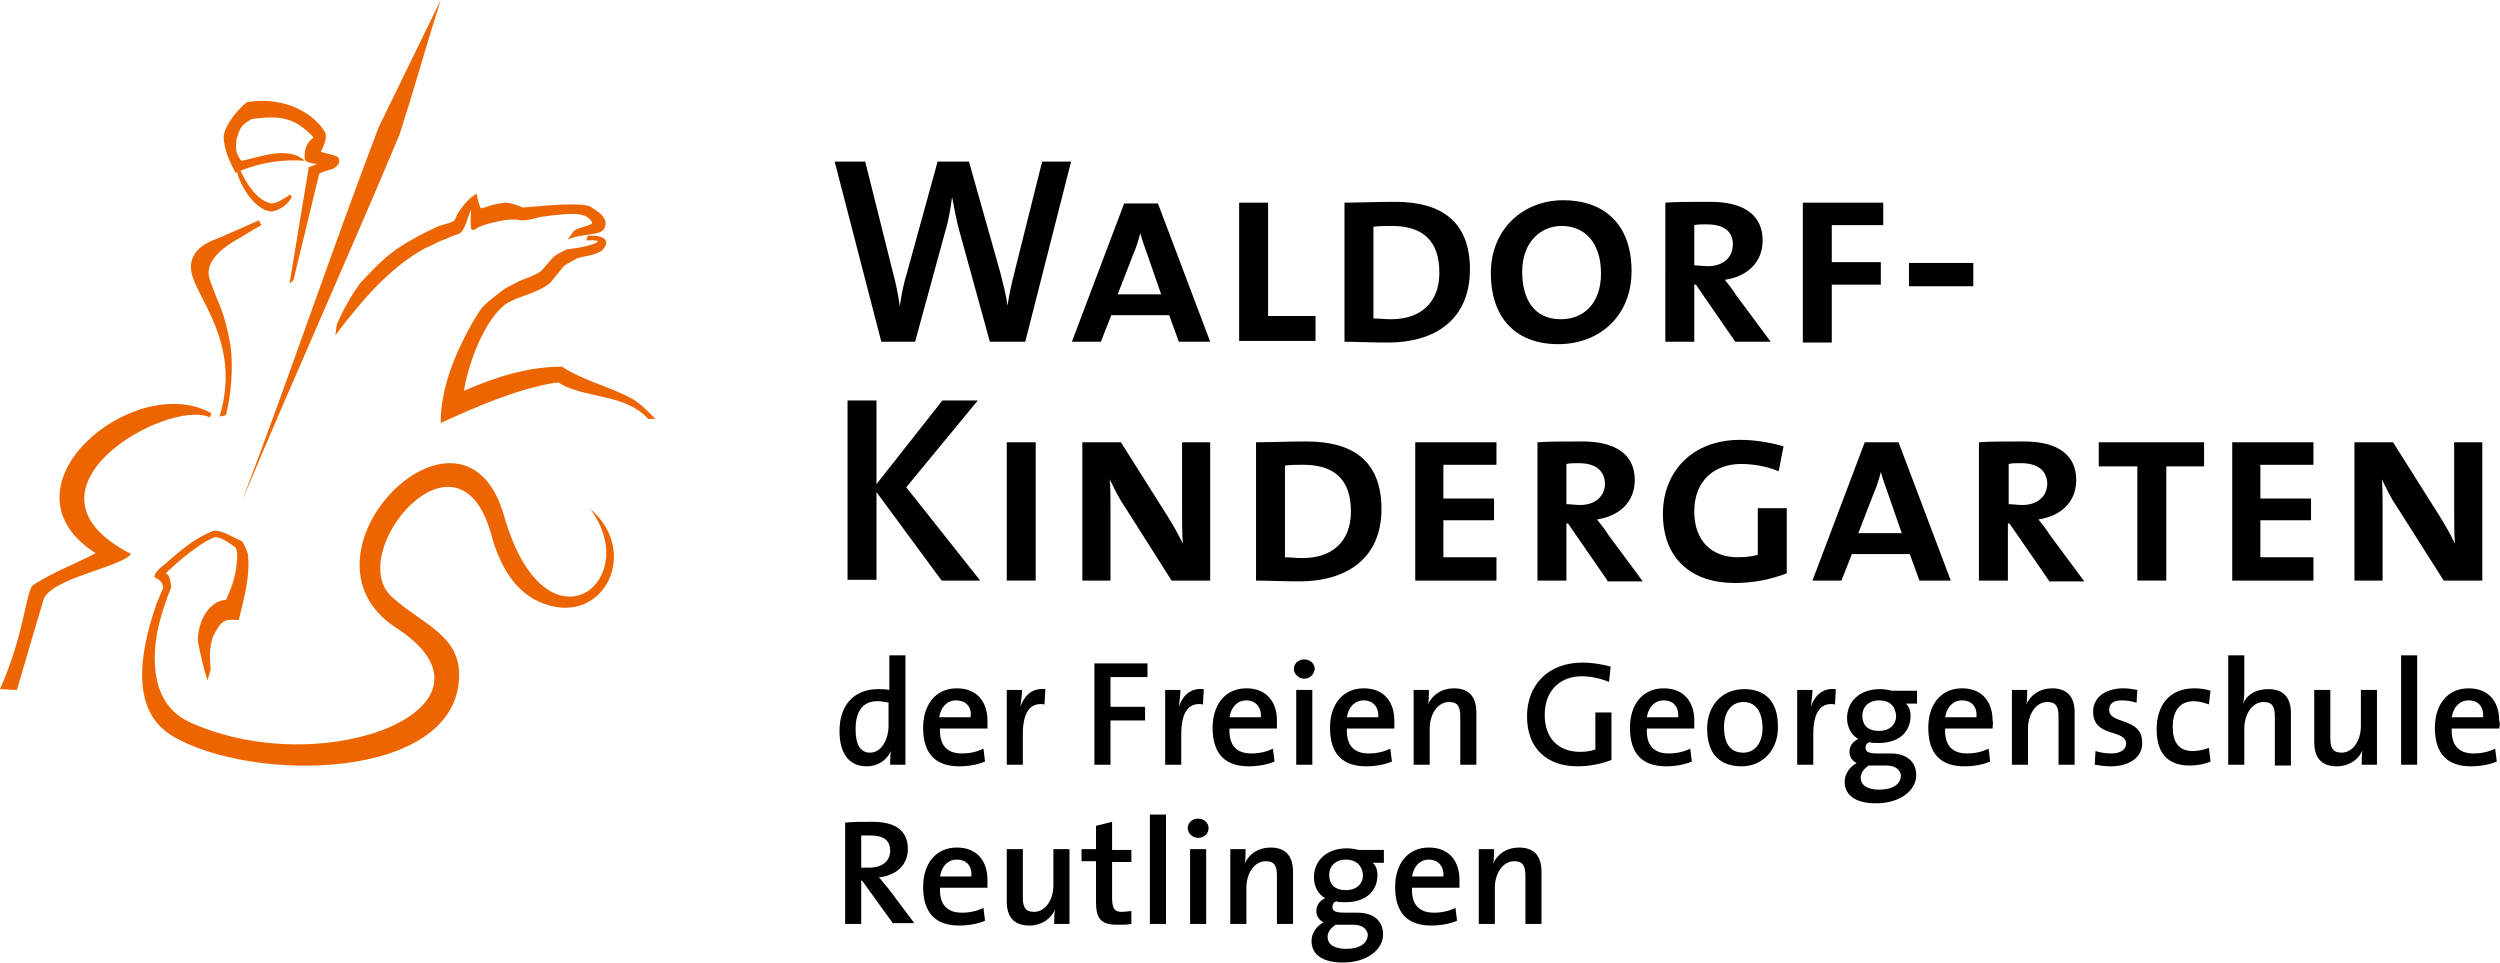 <?xml version="1.0" encoding="utf-8"?>
<!-- Generator: Adobe Illustrator 21.1.0, SVG Export Plug-In . SVG Version: 6.00 Build 0)  -->
<svg version="1.1" id="Ebene_1" xmlns="http://www.w3.org/2000/svg" xmlns:xlink="http://www.w3.org/1999/xlink" x="0px" y="0px"
	 viewBox="0 0 310.9 119.7" style="enable-background:new 0 0 310.9 119.7;" xml:space="preserve">
<style type="text/css">
	.st0{fill:#EC6500;}
</style>
<g>
	<path class="st0" d="M54.8,0c-1.8,5.7-3.3,11.1-5.1,16.7C43.3,32,36.5,47,30.1,62.3c0,0,0.1,0,0,0c5.9-15.5,11.1-31,17-46.5
		C49.7,10.5,54.8,0,54.8,0L54.8,0z"/>
	<path class="st0" d="M71.3,28.8c0.5-0.6,2.6-0.7,2.3-1.2c-0.8-1.5-3.5-0.9-5.1-0.8c-0.4,0.1-0.9,0.1-1.4,0.2
		c-0.8,0.2-1.9,0.6-2.8,0.3c-0.6,0-1.1,0-1.7,0.1c-1,0.2-2,0.4-3,0.8c-0.6,0.4-0.6,0.4-0.7,0.4c-0.1,0-0.1,0-0.3-0.1
		c-0.1-0.7-0.1-1.3,0-2.4c-0.5,0.8-0.7,2.7-1.6,3c-0.9,0.3-0.9,0.3-1.5,0.6c-1,0.3-1.7,0.8-2.7,1.2c-4.5,2.5-8,6.7-11.1,10.8
		c0-0.1,0.2-1.3,0.2-1.4c0.8-1.8,1.8-3.6,2.9-5.1c1.4-1.5,2.8-3,4.5-4.2c1.6-1.1,3.5-2.1,5.3-2.9c0.7-0.2,1.1-0.3,1.6-0.5
		c0.5-0.2,0.4-0.5,0.7-1c0.3-0.5,1.3-2,2.4-2.5c0.1,0.8,0.2,1.1,0.5,1.8c0.2,0,0.8-0.2,1.4-0.4c0.5-0.1,0.9-0.2,1.5-0.3
		c0.8,0,1.6,0.3,2.3,0.6c0.7,0,6.2-0.7,8.2-0.2c0.3,0.1,0.8,0.5,1.1,0.7c0.5,0.3,1,0.9,1,1.4c0.1,1.9-2.5,1.1-4.7,2.1L71.3,28.8
		L71.3,28.8z"/>
	<path class="st0" d="M72.9,29.9c3.3-0.2,0.2,0.9-2.4,1.1c-0.8,0.4-0.9,0.4-1.6,0.9c-0.4,0.4-0.8,0.9-1.6,1.8
		c-0.9,0.6-1.6,0.8-2.6,1.2c-1.6,0.8-1.6,0.8-2.2,1.2c-0.9,0.7-1.7,1.3-2.5,2.1c-0.4,0.5-0.5,0.7-1.3,2c-2,3.6-3.9,7.9-3.9,12.4
		c4.4-2,9.4-4.2,14.2-5c0.5,0,0.4-0.1,0.8,0.2c3.4,1.8,8,1.2,10.8,4.3c0,0,0.8,0,0.9,0c-0.7-0.7-1.6-1.7-2.7-2.4
		c-2.8-1.6-6.2-2.3-8.9-4.1c-4.3,0-8.3,1.3-12.2,3c0.2-1.6,1.6-7.1,4.4-10.1c0.3-0.2,0.5-0.5,0.8-0.7c1.8-1.1,4-1.3,5.6-2.7
		c0.5-0.7,1.1-1.3,1.6-2c0.5-0.4,1.1-0.6,1.7-1c1.1-0.3,2-0.3,3-0.9c0.8-0.7,1.2-2-1.7-1.9L72.9,29.9L72.9,29.9z"/>
	<path class="st0" d="M27.3,51.8c2.8-9.2-3-14.8-3.5-18c-0.5-3,2.7-3.9,3.4-4.2c0.9-0.4,5-2.2,5-2.2l0.3,0.6c0,0-1.6,0.9-2.2,1.3
		c-0.4,0.3-5.3,2.5-4.2,5.5c1,3,1.7,3.5,2.5,7.8c0.5,2.9,0.1,6.8-0.5,9C28,51.7,27.3,51.8,27.3,51.8L27.3,51.8z"/>
	<path class="st0" d="M36,35.3c0.8-4.9,1.6-9.7,2.4-14.5c0.2-0.1,0.8-0.3,1-0.4c-0.4-0.1-1.3-0.1-1.5-0.6c-0.2-2.1,1.2-2.7,1.1-2.7
		c-2.5-2.7-4.4-2.7-7.7-2.3c-1.4,0.8-1.5,1.2-1.9,2.6C29.3,18.6,29.3,19,30,20c1.9-0.3,5.8-2,7.9,0c-2.5-0.2-5.5,0.1-8.6,1.5
		c-0.8-1.5-1.4-2.8-1.5-4.5c0.2-1.6,1.9-3.5,2.9-4.3c4.9-0.8,8.6,1.6,9.8,3.9c0.1,0.9-0.2,1.4-0.6,2.3c0,0,1.4,0.3,2.1,0.6
		c0.5,0.7-0.1,1.2-0.6,1.5c-0.6,0.2-1.2,0.3-1.7,0.6c-1.1,4.5-2.1,8.7-3.2,13.2C36.5,34.9,36,35.2,36,35.3L36,35.3z"/>
	<path class="st0" d="M33.8,26.3c-2.4-0.1-4.3-4.1-4.3-5c0.3-0.1,0.4-0.1,0.4-0.1s1.6,3.8,3.9,4.1c0.9-0.1,1.6-0.7,2.3-1.1
		c0,0,0.2,0.3,0.2,0.3C35.7,25.5,34.9,26.1,33.8,26.3L33.8,26.3z"/>
	<path class="st0" d="M2.1,85.8l3.3-11.2c0.9-2.7,9.5-4,10.9-5.7c-15.6-8,4.5-19.4,9.8-17c0.1-0.2,0.1-0.3,0.2-0.5
		C16.7,46-0.9,60.6,11.9,68.8C9,70.3,6.9,71,4.2,72.7c-1,0.5-1,5.8-4.2,13C0,85.7,2.1,85.8,2.1,85.8L2.1,85.8z"/>
	<path class="st0" d="M48.7,74.2c3.7,3.4,8.5,4.7,8.4,9.9c-0.3,13.1-25.9,13.3-35.7,7.4C15.6,88,17.9,79.6,19.5,75
		c0.3-0.7,0.5-1.2,0.8-1.9c-0.1-0.7-0.4-1-1.1-1.3c0-0.8,1.3-1.6,1.6-1.9c1.7-1.5,3.6-3.1,5.8-3.9c1-0.1,2.5,0.9,3.5,1.3
		c0.3,0.4,0.5,1,0.7,1.5c0.4,2.7-0.5,5.7-1.1,8.3c-0.6,0-1.1-0.1-1.7,0.1c-0.8,0.4-1,1.1-1.5,1.9c-0.5,1.6-0.4,2.5-0.3,4.2
		c0,0-0.4,1.3-0.4,1.3c-0.5-1.5-0.9-3.3-1.2-4.9c0-1.8,0.8-4.1,2.6-4.9c0.3-0.1,0.6-0.2,0.9-0.2c0.9-1.9,1.4-3.6,1.4-5.8
		c-0.1-0.5-0.1-0.5-0.2-0.7c-0.7-0.5-1.7-1.3-2.6-1.3c-2.4,0.9-6.1,4.5-6.1,4.5c0.6,0.2,0.6,1.2,0.7,1.7c-1.3,3.3-2.3,6.5-2,10.1
		c0.2,2.4,1.1,5.4,4.7,6.9c16.9,7.3,40.1-2.3,25.3-11.9c-14.1-9.1,8.4-31.6,13.4-13.9c5.1,17.8,17.5,8.2,10.7-0.9
		c6.2,5.2,1.8,14.5-5.7,11.8c-3.7-1.3-5.6-4.9-6.6-8.6C57,51.6,42.8,68.7,48.7,74.2L48.7,74.2z"/>
	<g>
		<path d="M127.5,42.5h-4.4l-3.8-13.8c-0.4-1.4-0.6-2.8-0.9-4.2h0c-0.2,1.4-0.4,2.8-0.8,4.1l-3.8,13.9h-4.2l-5.8-22.4h3.8l3.4,13.6
			c0.4,1.5,0.7,2.9,0.9,4.4h0c0.2-1.5,0.5-2.9,0.9-4.2l3.8-13.8h3.9l3.9,13.8c0.3,1.2,0.7,2.7,0.9,4.1h0c0.2-1.4,0.5-2.7,0.8-3.9
			l3.5-14h3.6L127.5,42.5z"/>
	</g>
	<g>
		<path d="M146.6,42.5l-1.2-3.3h-7.2l-1.3,3.3h-3.6l6.5-17.2h4.2l6.5,17.2H146.6z M142.7,31.7c-0.3-0.9-0.7-1.9-0.9-2.7h0
			c-0.2,0.8-0.5,1.8-0.9,2.7l-1.9,4.9h5.4L142.7,31.7z"/>
		<path d="M154.1,42.5V25.2h3.6v14.1h5.9v3.1H154.1z"/>
		<path d="M172.6,42.6c-2.2,0-3.9-0.1-5.4-0.1V25.2c1.5,0,4.2-0.1,6.3-0.1c5.7,0,9.3,2.4,9.3,8.4C182.8,39.8,178.4,42.6,172.6,42.6z
			 M173.1,28.1c-0.7,0-1.6,0-2.3,0.1v11.4c0.5,0,1.4,0.1,2.2,0.1c3.5,0,6-1.9,6-5.8C179,30,177,28.1,173.1,28.1z"/>
		<path d="M193.8,42.8c-5.6,0-8.4-3.6-8.4-8.8c0-5.7,4.2-9.1,9-9.1c5,0,8.5,2.9,8.5,8.8C202.9,39.4,198.8,42.8,193.8,42.8z
			 M194.2,28.1c-2.6,0-4.9,2-4.9,5.7c0,3.3,1.4,5.9,4.8,5.9c2.8,0,5-1.9,5-5.7S197.1,28.1,194.2,28.1z"/>
		<path d="M215.8,42.5l-4.9-7.1h-0.2v7.1h-3.6V25.2c1.3-0.1,3.5-0.1,5.6-0.1c4.1,0,6.5,1.6,6.5,4.8c0,2.8-2,4.5-4.7,4.9
			c0.4,0.5,0.9,1.1,1.4,1.9l4.3,5.8H215.8z M212.2,27.9c-0.6,0-1.1,0-1.5,0.1v5c0.5,0,1.1,0.1,1.7,0.1c1.9,0,3.1-1.1,3.1-2.7
			C215.5,28.7,214.3,27.9,212.2,27.9z"/>
		<path d="M227.8,28.1v4.5h6.1v2.8h-6.1v7.2h-3.6V25.2h10v2.8H227.8z"/>
		<path d="M237.4,35.6v-2.9h8v2.9H237.4z"/>
	</g>
	<g>
		<path d="M117.1,72.2L109,61.2v10.9h-3.6V49.8h3.6v10.4l8.2-10.4h4.4l-8.9,10.8l9.2,11.6H117.1z"/>
		<path d="M125.2,72.2V55h3.6v17.2H125.2z"/>
		<path d="M145.7,72.2l-5.9-9.3c-0.7-1-1.3-2.3-1.8-3.3h0c0.1,1,0.1,2,0.1,3.6l0,9h-3.5V55h4.8l5.8,9.2c0.7,1.1,1.3,2.2,1.9,3.4h0
			c-0.1-1.1-0.1-2.8-0.1-5l0-7.6h3.5v17.2H145.7z"/>
		<path d="M161.6,72.3c-2.2,0-3.9-0.1-5.4-0.1V55c1.5,0,4.2-0.1,6.3-0.1c5.7,0,9.3,2.4,9.3,8.4C171.8,69.5,167.4,72.3,161.6,72.3z
			 M162.1,57.8c-0.7,0-1.6,0-2.3,0.1v11.4c0.5,0,1.4,0.1,2.2,0.1c3.5,0,6-1.9,6-5.8C168,59.7,166,57.8,162.1,57.8z"/>
		<path d="M176,72.2V55h10.1v2.8h-6.6V62h6.3v2.7h-6.3v4.6h6.6v2.9H176z"/>
		<path d="M199.9,72.2l-4.9-7.1h-0.2v7.1h-3.6V55c1.3-0.1,3.5-0.1,5.6-0.1c4.1,0,6.5,1.6,6.5,4.8c0,2.8-2,4.5-4.7,4.9
			c0.4,0.5,0.9,1.1,1.4,1.9l4.3,5.8H199.9z M196.3,57.6c-0.6,0-1.1,0-1.5,0.1v5c0.5,0,1.1,0.1,1.7,0.1c1.9,0,3.1-1.1,3.1-2.7
			C199.5,58.4,198.3,57.6,196.3,57.6z"/>
		<path d="M215.7,72.5c-5.2,0-8.9-2.9-8.9-8.6c0-5.2,3.6-9.2,9.6-9.2c1.8,0,3.6,0.3,5.4,0.8l-0.6,3.1c-1.5-0.6-3.1-0.9-4.7-0.9
			c-3.2,0-5.8,2-5.8,5.9c0,3.7,2.2,5.7,5.4,5.7c0.9,0,1.8-0.1,2.5-0.3v-5.8h3.6v8.1C220.1,72.1,218,72.5,215.7,72.5z"/>
		<path d="M238.7,72.2l-1.2-3.3h-7.2l-1.3,3.3h-3.6l6.5-17.2h4.2l6.5,17.2H238.7z M234.8,61.4c-0.3-0.9-0.7-1.9-0.9-2.7h0
			c-0.2,0.8-0.5,1.8-0.9,2.7l-1.9,4.9h5.4L234.8,61.4z"/>
		<path d="M254.8,72.2l-4.9-7.1h-0.2v7.1h-3.6V55c1.3-0.1,3.5-0.1,5.6-0.1c4.1,0,6.5,1.6,6.5,4.8c0,2.8-2,4.5-4.7,4.9
			c0.4,0.5,0.9,1.1,1.4,1.9l4.3,5.8H254.8z M251.3,57.6c-0.6,0-1.1,0-1.5,0.1v5c0.5,0,1.1,0.1,1.7,0.1c1.9,0,3.1-1.1,3.1-2.7
			C254.5,58.4,253.3,57.6,251.3,57.6z"/>
		<path d="M269.4,58v14.2h-3.6V58H261V55h13.1V58H269.4z"/>
		<path d="M277.6,72.2V55h10.1v2.8h-6.6V62h6.3v2.7h-6.3v4.6h6.6v2.9H277.6z"/>
		<path d="M303.9,72.2l-5.9-9.3c-0.7-1-1.3-2.3-1.8-3.3h0c0.1,1,0.1,2,0.1,3.6l0,9h-3.5V55h4.8l5.8,9.2c0.7,1.1,1.3,2.2,1.9,3.4h0
			c-0.1-1.1-0.1-2.8-0.1-5l0-7.6h3.5v17.2H303.9z"/>
	</g>
	<g>
		<path d="M110.7,95.1c0-0.5,0-1.2,0.1-1.7h0c-0.5,1.1-1.6,1.9-3,1.9c-2.3,0-3.4-1.7-3.4-4.4c0-3.2,1.8-5.2,4.8-5.2
			c0.4,0,0.9,0,1.4,0.1v-4.3h2v13.6H110.7z M110.6,87.4c-0.5-0.1-1-0.2-1.5-0.2c-1.6,0-2.7,1-2.7,3.5c0,1.9,0.6,2.9,1.8,2.9
			c1.5,0,2.3-1.8,2.3-3.3V87.4z"/>
		<path d="M122.8,90.6h-5.9c-0.1,2.1,0.9,3.1,2.7,3.1c1,0,1.9-0.2,2.7-0.6l0.2,1.6c-0.9,0.4-2.1,0.6-3.2,0.6c-2.9,0-4.5-1.5-4.5-4.8
			c0-2.8,1.5-4.9,4.2-4.9c2.6,0,3.8,1.8,3.8,4C122.8,89.9,122.8,90.2,122.8,90.6z M118.9,87.1c-1.1,0-1.9,0.8-2.1,2.1h3.9
			C120.9,87.9,120.1,87.1,118.9,87.1z"/>
		<path d="M129.9,87.6c-1.8-0.3-2.7,1-2.7,3.7v3.8h-2v-9.3h1.9c0,0.5-0.1,1.3-0.2,2.1h0c0.4-1.2,1.3-2.4,3.1-2.2L129.9,87.6z"/>
		<path d="M138.1,84.2v3.7h4.3v1.7h-4.3v5.5h-2V82.5h6.6v1.7H138.1z"/>
		<path d="M149.6,87.6c-1.8-0.3-2.7,1-2.7,3.7v3.8h-2v-9.3h1.9c0,0.5-0.1,1.3-0.2,2.1h0c0.4-1.2,1.3-2.4,3.1-2.2L149.6,87.6z"/>
		<path d="M158.8,90.6h-5.9c-0.1,2.1,0.9,3.1,2.7,3.1c1,0,1.9-0.2,2.7-0.6l0.2,1.6c-0.9,0.4-2.1,0.6-3.2,0.6c-2.9,0-4.5-1.5-4.5-4.8
			c0-2.8,1.5-4.9,4.2-4.9c2.6,0,3.8,1.8,3.8,4C158.8,89.9,158.8,90.2,158.8,90.6z M155,87.1c-1.1,0-1.9,0.8-2.1,2.1h3.9
			C156.9,87.9,156.1,87.1,155,87.1z"/>
		<path d="M162.2,84.4c-0.7,0-1.3-0.6-1.3-1.2c0-0.7,0.6-1.2,1.3-1.2c0.7,0,1.3,0.5,1.3,1.2C163.4,83.9,162.9,84.4,162.2,84.4z
			 M161.2,95.1v-9.3h2v9.3H161.2z"/>
		<path d="M173.4,90.6h-5.9c-0.1,2.1,0.9,3.1,2.7,3.1c1,0,1.9-0.2,2.7-0.6l0.2,1.6c-0.9,0.4-2.1,0.6-3.2,0.6c-2.9,0-4.5-1.5-4.5-4.8
			c0-2.8,1.5-4.9,4.2-4.9c2.6,0,3.8,1.8,3.8,4C173.4,89.9,173.4,90.2,173.4,90.6z M169.6,87.1c-1.1,0-1.9,0.8-2.1,2.1h3.9
			C171.5,87.9,170.7,87.1,169.6,87.1z"/>
		<path d="M181.6,95.1v-6c0-1.2-0.3-1.8-1.4-1.8c-1.4,0-2.4,1.5-2.4,3.3v4.5h-2v-9.3h1.9c0,0.5,0,1.3-0.1,1.8l0,0
			c0.5-1.2,1.7-2,3.2-2c2.1,0,2.8,1.3,2.8,3v6.5H181.6z"/>
		<path d="M200.1,84.8c-1-0.4-2.2-0.7-3.4-0.7c-2.5,0-4.6,1.6-4.6,4.8c0,2.9,1.7,4.6,4.4,4.6c0.7,0,1.4-0.1,1.9-0.3v-4.6h2v5.9
			c-1.2,0.5-2.8,0.8-4.2,0.8c-3.9,0-6.3-2.3-6.3-6.2c0-3.9,2.6-6.7,6.9-6.7c1.2,0,2.4,0.2,3.5,0.5L200.1,84.8z"/>
		<path d="M210.7,90.6h-5.9c-0.1,2.1,0.9,3.1,2.7,3.1c1,0,1.9-0.2,2.7-0.6l0.2,1.6c-0.9,0.4-2.1,0.6-3.2,0.6c-2.9,0-4.5-1.5-4.5-4.8
			c0-2.8,1.5-4.9,4.2-4.9c2.6,0,3.8,1.8,3.8,4C210.7,89.9,210.7,90.2,210.7,90.6z M206.9,87.1c-1.1,0-1.9,0.8-2.1,2.1h3.9
			C208.8,87.9,208.1,87.1,206.9,87.1z"/>
		<path d="M216.6,95.3c-2.6,0-4.3-1.4-4.3-4.7c0-2.8,1.8-4.9,4.6-4.9c2.5,0,4.2,1.4,4.2,4.6C221.2,93.1,219.3,95.3,216.6,95.3z
			 M216.8,87.3c-1.2,0-2.4,0.9-2.4,3.1c0,2.1,0.8,3.2,2.4,3.2c1.3,0,2.4-1,2.4-3.2C219.1,88.4,218.3,87.3,216.8,87.3z"/>
		<path d="M228.2,87.6c-1.8-0.3-2.7,1-2.7,3.7v3.8h-2v-9.3h1.9c0,0.5-0.1,1.3-0.2,2.1h0c0.4-1.2,1.3-2.4,3.1-2.2L228.2,87.6z"/>
		<path d="M233.3,99.9c-2.4,0-3.9-0.9-3.9-2.7c0-1,0.7-1.9,1.5-2.3c-0.6-0.3-0.9-0.8-0.9-1.4c0-0.7,0.4-1.3,1.1-1.6
			c-0.9-0.5-1.4-1.5-1.4-2.6c0-2,1.5-3.6,4.1-3.6c0.6,0,1,0.1,1.5,0.2h3.1v1.6H237c0.4,0.3,0.6,0.9,0.6,1.5c0,2-1.4,3.4-4,3.4
			c-0.4,0-0.8,0-1.1-0.1c-0.4,0.1-0.5,0.4-0.5,0.7c0,0.5,0.4,0.7,1.5,0.7h1.6c2,0,3.2,1,3.2,2.7C238.3,98.3,236.3,99.9,233.3,99.9z
			 M234.6,95.2h-1.7c-0.2,0-0.4,0-0.5,0c-0.6,0.4-1,0.9-1,1.5c0,1,0.9,1.5,2.3,1.5c1.7,0,2.7-0.7,2.7-1.8
			C236.3,95.8,235.8,95.2,234.6,95.2z M233.7,87.1c-1.3,0-2.1,0.8-2.1,1.9c0,1.2,0.7,1.9,2.1,1.9c1.2,0,2.1-0.7,2.1-1.9
			C235.7,87.8,235,87.1,233.7,87.1z"/>
		<path d="M247.8,90.6h-5.9c-0.1,2.1,0.9,3.1,2.7,3.1c1,0,1.9-0.2,2.7-0.6l0.2,1.6c-0.9,0.4-2.1,0.6-3.2,0.6c-2.9,0-4.5-1.5-4.5-4.8
			c0-2.8,1.5-4.9,4.2-4.9c2.6,0,3.8,1.8,3.8,4C247.9,89.9,247.8,90.2,247.8,90.6z M244,87.1c-1.1,0-1.9,0.8-2.1,2.1h3.9
			C245.9,87.9,245.2,87.1,244,87.1z"/>
		<path d="M256,95.1v-6c0-1.2-0.3-1.8-1.4-1.8c-1.4,0-2.4,1.5-2.4,3.3v4.5h-2v-9.3h1.9c0,0.5,0,1.3-0.1,1.8l0,0c0.5-1.2,1.7-2,3.2-2
			c2.1,0,2.8,1.3,2.8,3v6.5H256z"/>
		<path d="M262.5,95.3c-0.7,0-1.4-0.1-2-0.2l0.1-1.7c0.6,0.2,1.3,0.3,2,0.3c1.1,0,1.8-0.5,1.8-1.2c0-1.9-4.1-0.7-4.1-4
			c0-1.6,1.3-2.9,3.8-2.9c0.5,0,1.2,0.1,1.7,0.2l-0.1,1.6c-0.6-0.2-1.2-0.3-1.8-0.3c-1.1,0-1.6,0.4-1.6,1.2c0,1.8,4.1,0.9,4.1,4
			C266.5,94,265,95.3,262.5,95.3z"/>
		<path d="M272.3,95.2c-2.4,0-4.1-1.2-4.1-4.5c0-2.9,1.5-5.1,4.7-5.1c0.7,0,1.4,0.1,2,0.3l-0.2,1.7c-0.6-0.2-1.2-0.4-1.9-0.4
			c-1.7,0-2.6,1.2-2.6,3.2c0,1.7,0.6,3,2.5,3c0.7,0,1.5-0.2,2-0.4l0.2,1.7C274.3,95,273.3,95.2,272.3,95.2z"/>
		<path d="M282.9,95.1v-6c0-1.2-0.3-1.8-1.4-1.8c-1.4,0-2.4,1.5-2.4,3.3v4.5h-2V81.5h2v4.2c0,0.6,0,1.4-0.2,1.9l0,0
			c0.5-1.2,1.6-1.9,3.2-1.9c2.1,0,2.8,1.3,2.8,3v6.5H282.9z"/>
		<path d="M293.7,95.1c0-0.5,0-1.3,0.1-1.8l0,0c-0.5,1.2-1.7,2-3.2,2c-2.1,0-2.8-1.3-2.8-3v-6.5h2v6c0,1.2,0.3,1.8,1.4,1.8
			c1.4,0,2.4-1.5,2.4-3.3v-4.5h2v9.3H293.7z"/>
		<path d="M298.6,95.1V81.5h2v13.6H298.6z"/>
		<path d="M310.8,90.6h-5.9c-0.1,2.1,0.9,3.1,2.7,3.1c1,0,1.9-0.2,2.7-0.6l0.2,1.6c-0.9,0.4-2.1,0.6-3.2,0.6c-2.9,0-4.5-1.5-4.5-4.8
			c0-2.8,1.5-4.9,4.2-4.9c2.6,0,3.8,1.8,3.8,4C310.9,89.9,310.9,90.2,310.8,90.6z M307,87.1c-1.1,0-1.9,0.8-2.1,2.1h3.9
			C308.9,87.9,308.2,87.1,307,87.1z"/>
	</g>
	<g>
		<path d="M111.1,114.9l-3.9-5.4h-0.1v5.4h-2v-12.6c0.9-0.1,2-0.1,3.4-0.1c2.6,0,4.4,0.9,4.4,3.4c0,2-1.5,3.3-3.6,3.5
			c0.4,0.4,0.7,0.9,1.1,1.3l3.3,4.4H111.1z M108.2,103.9c-0.4,0-0.8,0-1.1,0v4c0.2,0,0.5,0,1,0c1.6,0,2.6-0.8,2.6-2.1
			C110.7,104.5,109.9,103.9,108.2,103.9z"/>
		<path d="M122.8,110.4h-5.9c-0.1,2.1,0.9,3.1,2.7,3.1c1,0,1.9-0.2,2.7-0.6l0.2,1.6c-0.9,0.4-2.1,0.6-3.2,0.6
			c-2.9,0-4.5-1.5-4.5-4.8c0-2.8,1.5-4.9,4.2-4.9c2.6,0,3.8,1.8,3.8,4C122.8,109.7,122.8,110,122.8,110.4z M119,106.9
			c-1.1,0-1.9,0.8-2.1,2.1h3.9C120.9,107.7,120.2,106.9,119,106.9z"/>
		<path d="M131.1,114.9c0-0.5,0-1.3,0.1-1.8l0,0c-0.5,1.2-1.7,2-3.2,2c-2.1,0-2.8-1.3-2.8-3v-6.5h2v6c0,1.2,0.3,1.8,1.4,1.8
			c1.4,0,2.4-1.5,2.4-3.3v-4.5h2v9.3H131.1z"/>
		<path d="M138.9,115c-2,0-2.6-0.8-2.6-2.8v-5.1h-1.8v-1.5h1.8v-2.9l2-0.5v3.5h2.4v1.5h-2.4v4.4c0,1.4,0.3,1.8,1.2,1.8
			c0.4,0,0.9-0.1,1.2-0.1v1.6C140.2,115,139.6,115,138.9,115z"/>
		<path d="M143,114.9v-13.6h2v13.6H143z"/>
		<path d="M149,104.2c-0.7,0-1.3-0.6-1.3-1.2c0-0.7,0.6-1.2,1.3-1.2c0.7,0,1.3,0.5,1.3,1.2C150.3,103.7,149.7,104.2,149,104.2z
			 M148,114.9v-9.3h2v9.3H148z"/>
		<path d="M158.8,114.9v-6c0-1.2-0.3-1.8-1.4-1.8c-1.4,0-2.4,1.5-2.4,3.3v4.5h-2v-9.3h1.9c0,0.5,0,1.3-0.1,1.8l0,0
			c0.5-1.2,1.7-2,3.2-2c2.1,0,2.8,1.3,2.8,3v6.5H158.8z"/>
		<path d="M167,119.7c-2.4,0-3.9-0.9-3.9-2.7c0-1,0.7-1.9,1.5-2.3c-0.6-0.3-0.9-0.8-0.9-1.4c0-0.7,0.4-1.3,1.1-1.6
			c-0.9-0.5-1.4-1.5-1.4-2.6c0-2,1.5-3.6,4.1-3.6c0.6,0,1,0.1,1.5,0.2h3.1v1.6h-1.4c0.4,0.3,0.6,0.9,0.6,1.5c0,2-1.4,3.4-4,3.4
			c-0.4,0-0.8,0-1.1-0.1c-0.4,0.1-0.5,0.4-0.5,0.7c0,0.5,0.4,0.7,1.5,0.7h1.6c2,0,3.2,1,3.2,2.7C172,118.1,170,119.7,167,119.7z
			 M168.3,115h-1.7c-0.2,0-0.4,0-0.5,0c-0.6,0.4-1,0.9-1,1.5c0,1,0.9,1.5,2.3,1.5c1.7,0,2.7-0.7,2.7-1.8
			C170,115.6,169.5,115,168.3,115z M167.4,106.9c-1.3,0-2.1,0.8-2.1,1.9c0,1.2,0.7,1.9,2.1,1.9c1.2,0,2.1-0.7,2.1-1.9
			C169.4,107.6,168.6,106.9,167.4,106.9z"/>
		<path d="M181.5,110.4h-5.9c-0.1,2.1,0.9,3.1,2.7,3.1c1,0,1.9-0.2,2.7-0.6l0.2,1.6c-0.9,0.4-2.1,0.6-3.2,0.6
			c-2.9,0-4.5-1.5-4.5-4.8c0-2.8,1.5-4.9,4.2-4.9c2.6,0,3.8,1.8,3.8,4C181.5,109.7,181.5,110,181.5,110.4z M177.7,106.9
			c-1.1,0-1.9,0.8-2.1,2.1h3.9C179.6,107.7,178.8,106.9,177.7,106.9z"/>
		<path d="M189.7,114.9v-6c0-1.2-0.3-1.8-1.4-1.8c-1.4,0-2.4,1.5-2.4,3.3v4.5h-2v-9.3h1.9c0,0.5,0,1.3-0.1,1.8l0,0
			c0.5-1.2,1.7-2,3.2-2c2.1,0,2.8,1.3,2.8,3v6.5H189.7z"/>
	</g>
</g>
</svg>
